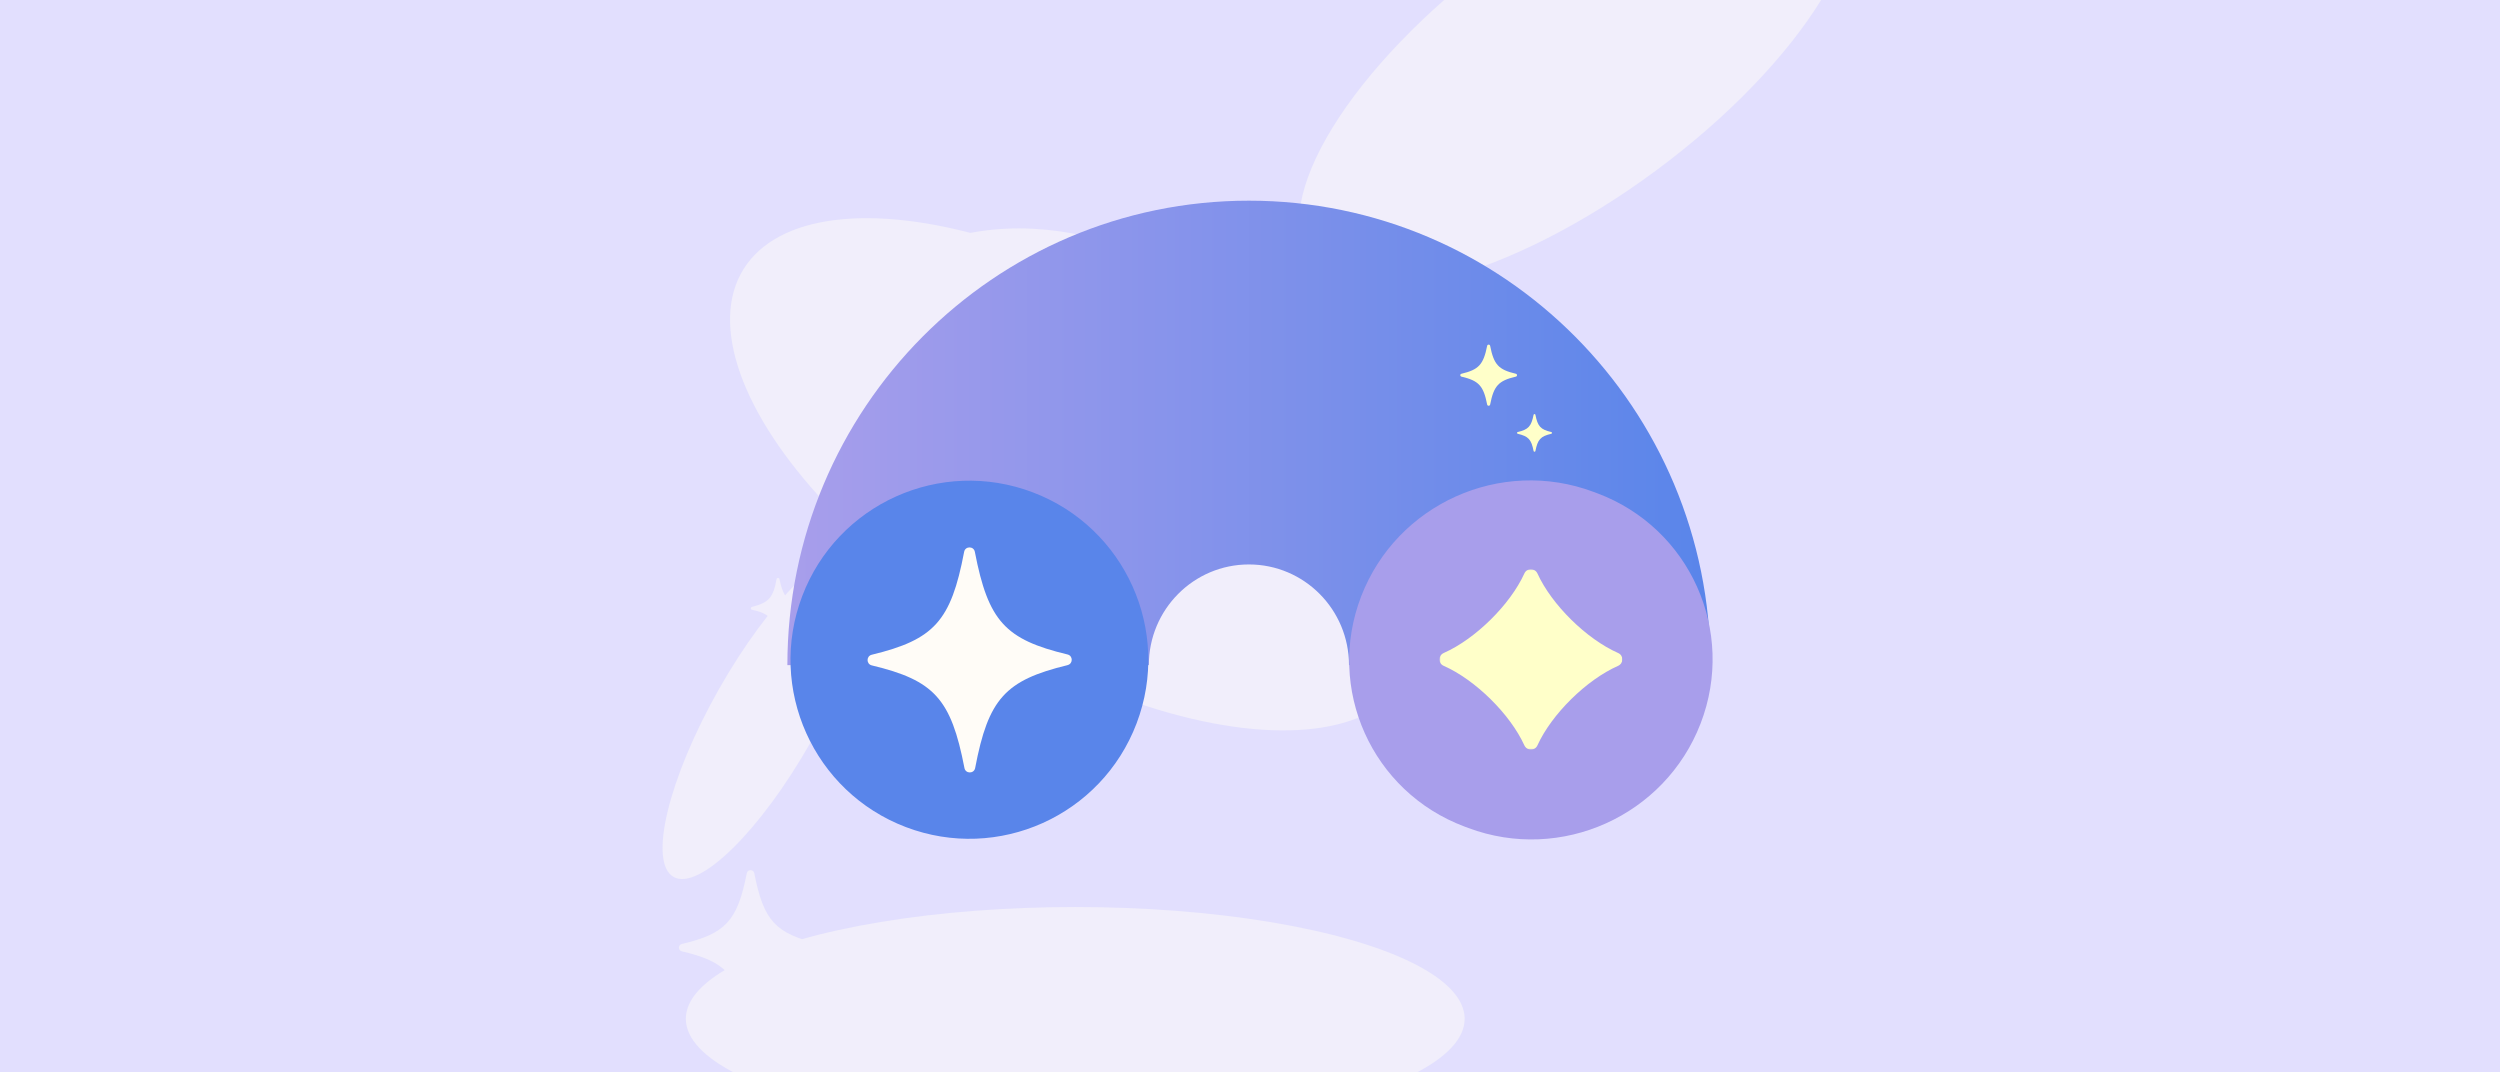 <svg xmlns="http://www.w3.org/2000/svg" fill="none" viewBox="0 0 1632 700" height="700" width="1632">
<rect x="0" y="0" width="1632" height="700" fill="#333333" stroke="none"/>
<g clip-path="url(#clip0_703_37786)">
<rect fill="#E2DFFE" height="700" width="1632"></rect>
<g opacity="0.5">
<ellipse fill="#FFFDF8" transform="rotate(-36.507 1029.46 41.487)" ry="86.828" rx="216.325" cy="41.487" cx="1029.46"></ellipse>
<ellipse fill="#FFFDF8" ry="72.955" rx="254.215" cy="665.062" cx="701.924"></ellipse>
<ellipse fill="#FFFDF8" transform="rotate(-60.487 499.348 467.073)" ry="34.597" rx="121.091" cy="467.073" cx="499.348"></ellipse>
<ellipse fill="#FFFDF8" transform="rotate(31.72 701.711 309.622)" ry="117.895" rx="254.441" cy="309.622" cx="701.711"></ellipse>
<circle fill="#FFFDF8" transform="rotate(-147.453 768.942 178.096)" r="7.788" cy="178.096" cx="768.942"></circle>
<circle fill="#FFFDF8" transform="rotate(-147.453 819.817 198.28)" r="5.329" cy="198.28" cx="819.817"></circle>
<ellipse fill="#FFFDF8" transform="rotate(177.983 706.185 198.549)" ry="15.398" rx="28.451" cy="198.549" cx="706.185"></ellipse>
<path fill="#FFFDF8" d="M570.949 202.158C565.033 193.179 567.516 181.105 576.494 175.189C623.411 144.274 674.549 145.235 715.035 155.666C723.509 157.849 731.904 160.551 739.871 163.452C748.411 166.561 744.902 176.588 735.939 175.075C732.264 174.454 728.786 173.934 725.649 173.56C707.586 171.402 690.327 172.813 684.587 172.759C660.482 172.531 625.657 189.425 597.918 207.702C588.94 213.619 576.865 211.136 570.949 202.158Z" clip-rule="evenodd" fill-rule="evenodd"></path>
<path fill="#FFFDF8" d="M966.497 418.953C937.974 425.697 930.177 433.992 924.113 465.132C923.588 467.793 919.716 467.793 919.204 465.132C913.127 433.992 905.343 425.697 876.82 418.953C874.247 418.345 874.247 414.766 876.82 414.159C905.33 407.414 913.114 399.119 919.191 367.967C919.716 365.305 923.588 365.305 924.1 367.967C930.177 399.106 937.961 407.401 966.484 414.146C969.057 414.753 969.057 418.332 966.484 418.94L966.497 418.953Z"></path>
<path fill="#FFFDF8" d="M534.803 621.021C506.28 627.766 498.483 636.061 492.419 667.2C491.894 669.862 488.022 669.862 487.51 667.2C481.432 636.061 473.649 627.766 445.126 621.021C442.553 620.414 442.553 616.835 445.126 616.227C473.635 609.483 481.419 601.187 487.497 570.035C488.022 567.374 491.894 567.374 492.406 570.035C498.483 601.175 506.267 609.47 534.79 616.214C537.362 616.822 537.362 620.401 534.79 621.008L534.803 621.021Z"></path>
<path fill="#FFFDF8" d="M525.506 397.495C514.538 400.276 511.58 403.53 509.429 415.605C509.243 416.637 507.748 416.661 507.535 415.635C504.999 403.634 501.944 400.475 490.894 398.042C489.897 397.823 489.875 396.439 490.864 396.189C501.827 393.407 504.781 390.153 506.936 378.073C507.122 377.041 508.617 377.018 508.831 378.043C511.367 390.044 514.422 393.203 525.472 395.637C526.469 395.856 526.49 397.239 525.501 397.49L525.506 397.495Z"></path>
</g>
<g clip-path="url(#clip1_703_37786)">
<path fill="url(#paint0_linear_703_37786)" d="M514 434.213C514 266.752 648.894 131 815.293 131C981.692 131 1116.59 266.752 1116.59 434.213H880.623C880.623 397.903 851.373 368.472 815.293 368.472C779.213 368.472 749.962 397.903 749.962 434.213H514Z"></path>
<path fill="#FFFFC9" d="M1012.68 283.176C1005.7 284.813 1003.79 286.848 1002.32 294.425C1002.2 295.066 1001.25 295.066 1001.13 294.425C999.66 286.848 997.748 284.813 990.775 283.176C990.156 283.022 990.156 282.148 990.775 282.026C997.715 280.389 999.627 278.354 1001.13 270.778C1001.25 270.137 1002.2 270.137 1002.32 270.778C1003.79 278.354 1005.7 280.389 1012.68 282.026C1013.3 282.181 1013.3 283.055 1012.68 283.176Z"></path>
<path fill="#FFFFC9" d="M989.56 245.86C978.244 248.514 975.15 251.81 972.763 264.109C972.564 265.137 971.017 265.137 970.818 264.109C968.42 251.81 965.337 248.514 954.021 245.86C953.027 245.616 953.027 244.189 954.021 243.99C965.293 241.336 968.376 238.04 970.818 225.741C971.017 224.713 972.564 224.713 972.763 225.741C975.161 238.04 978.244 241.336 989.56 243.99C990.554 244.234 990.554 245.66 989.56 245.86Z"></path>
<path fill="#A89EEB" d="M1040.24 321.091L1042.69 322.009C1103.2 344.682 1133.4 411.972 1110.15 472.305C1086.9 532.638 1019 563.175 958.497 540.501L956.043 539.583C895.531 516.91 865.33 449.62 888.58 389.287C911.83 328.954 979.736 298.417 1040.24 321.091Z"></path>
<mask height="119" width="121" y="371" x="939" maskUnits="userSpaceOnUse" style="mask-type:luminance" id="mask0_703_37786">
<path fill="white" d="M1059.07 371.613H939.688V489.326H1059.07V371.613Z"></path>
</mask>
<g mask="url(#mask0_703_37786)">
<path fill="#FFFFC9" d="M995.096 486.55C985.858 466.232 963.116 443.803 942.506 434.689C938.716 433.063 938.716 427.976 942.506 426.25C963.116 417.148 985.858 394.718 995.096 374.389C996.742 370.651 1001.9 370.651 1003.65 374.389C1012.89 394.707 1035.63 417.137 1056.24 426.25C1060.03 427.876 1060.03 432.964 1056.24 434.689C1035.63 443.791 1012.89 466.221 1003.65 486.55C1001.99 490.288 996.842 490.288 995.096 486.55Z"></path>
</g>
<path fill="#5985EA" d="M674.31 321.436C614.03 298.506 546.59 328.827 523.679 389.16C500.768 449.493 531.063 516.992 591.344 539.922C651.625 562.853 719.065 532.532 741.975 472.199C764.886 411.865 734.591 344.367 674.31 321.436Z"></path>
<path fill="#FFFCF7" d="M696.897 434.202C656.264 444.046 645.17 456.112 636.583 501.348C635.843 505.219 630.318 505.219 629.588 501.348C620.87 456.135 609.764 444.101 569.098 434.368C565.429 433.495 565.429 428.296 569.098 427.411C609.72 417.568 620.792 405.501 629.389 360.254C630.13 356.383 635.655 356.383 636.384 360.254C645.103 405.468 656.209 417.491 696.875 427.234C700.544 428.108 700.544 433.307 696.875 434.191L696.897 434.213V434.202Z"></path>
</g>
</g>
<defs>
<linearGradient gradientUnits="userSpaceOnUse" y2="282.601" x2="1116.57" y1="282.601" x1="514" id="paint0_linear_703_37786">
<stop stop-color="#A89EEB"></stop>
<stop stop-color="#5985EA" offset="1"></stop>
</linearGradient>
<clipPath id="clip0_703_37786">
<rect fill="white" height="700" width="1632"></rect>
</clipPath>
<clipPath id="clip1_703_37786">
<rect transform="translate(514 131)" fill="white" height="417" width="604"></rect>
</clipPath>
</defs>
</svg>
